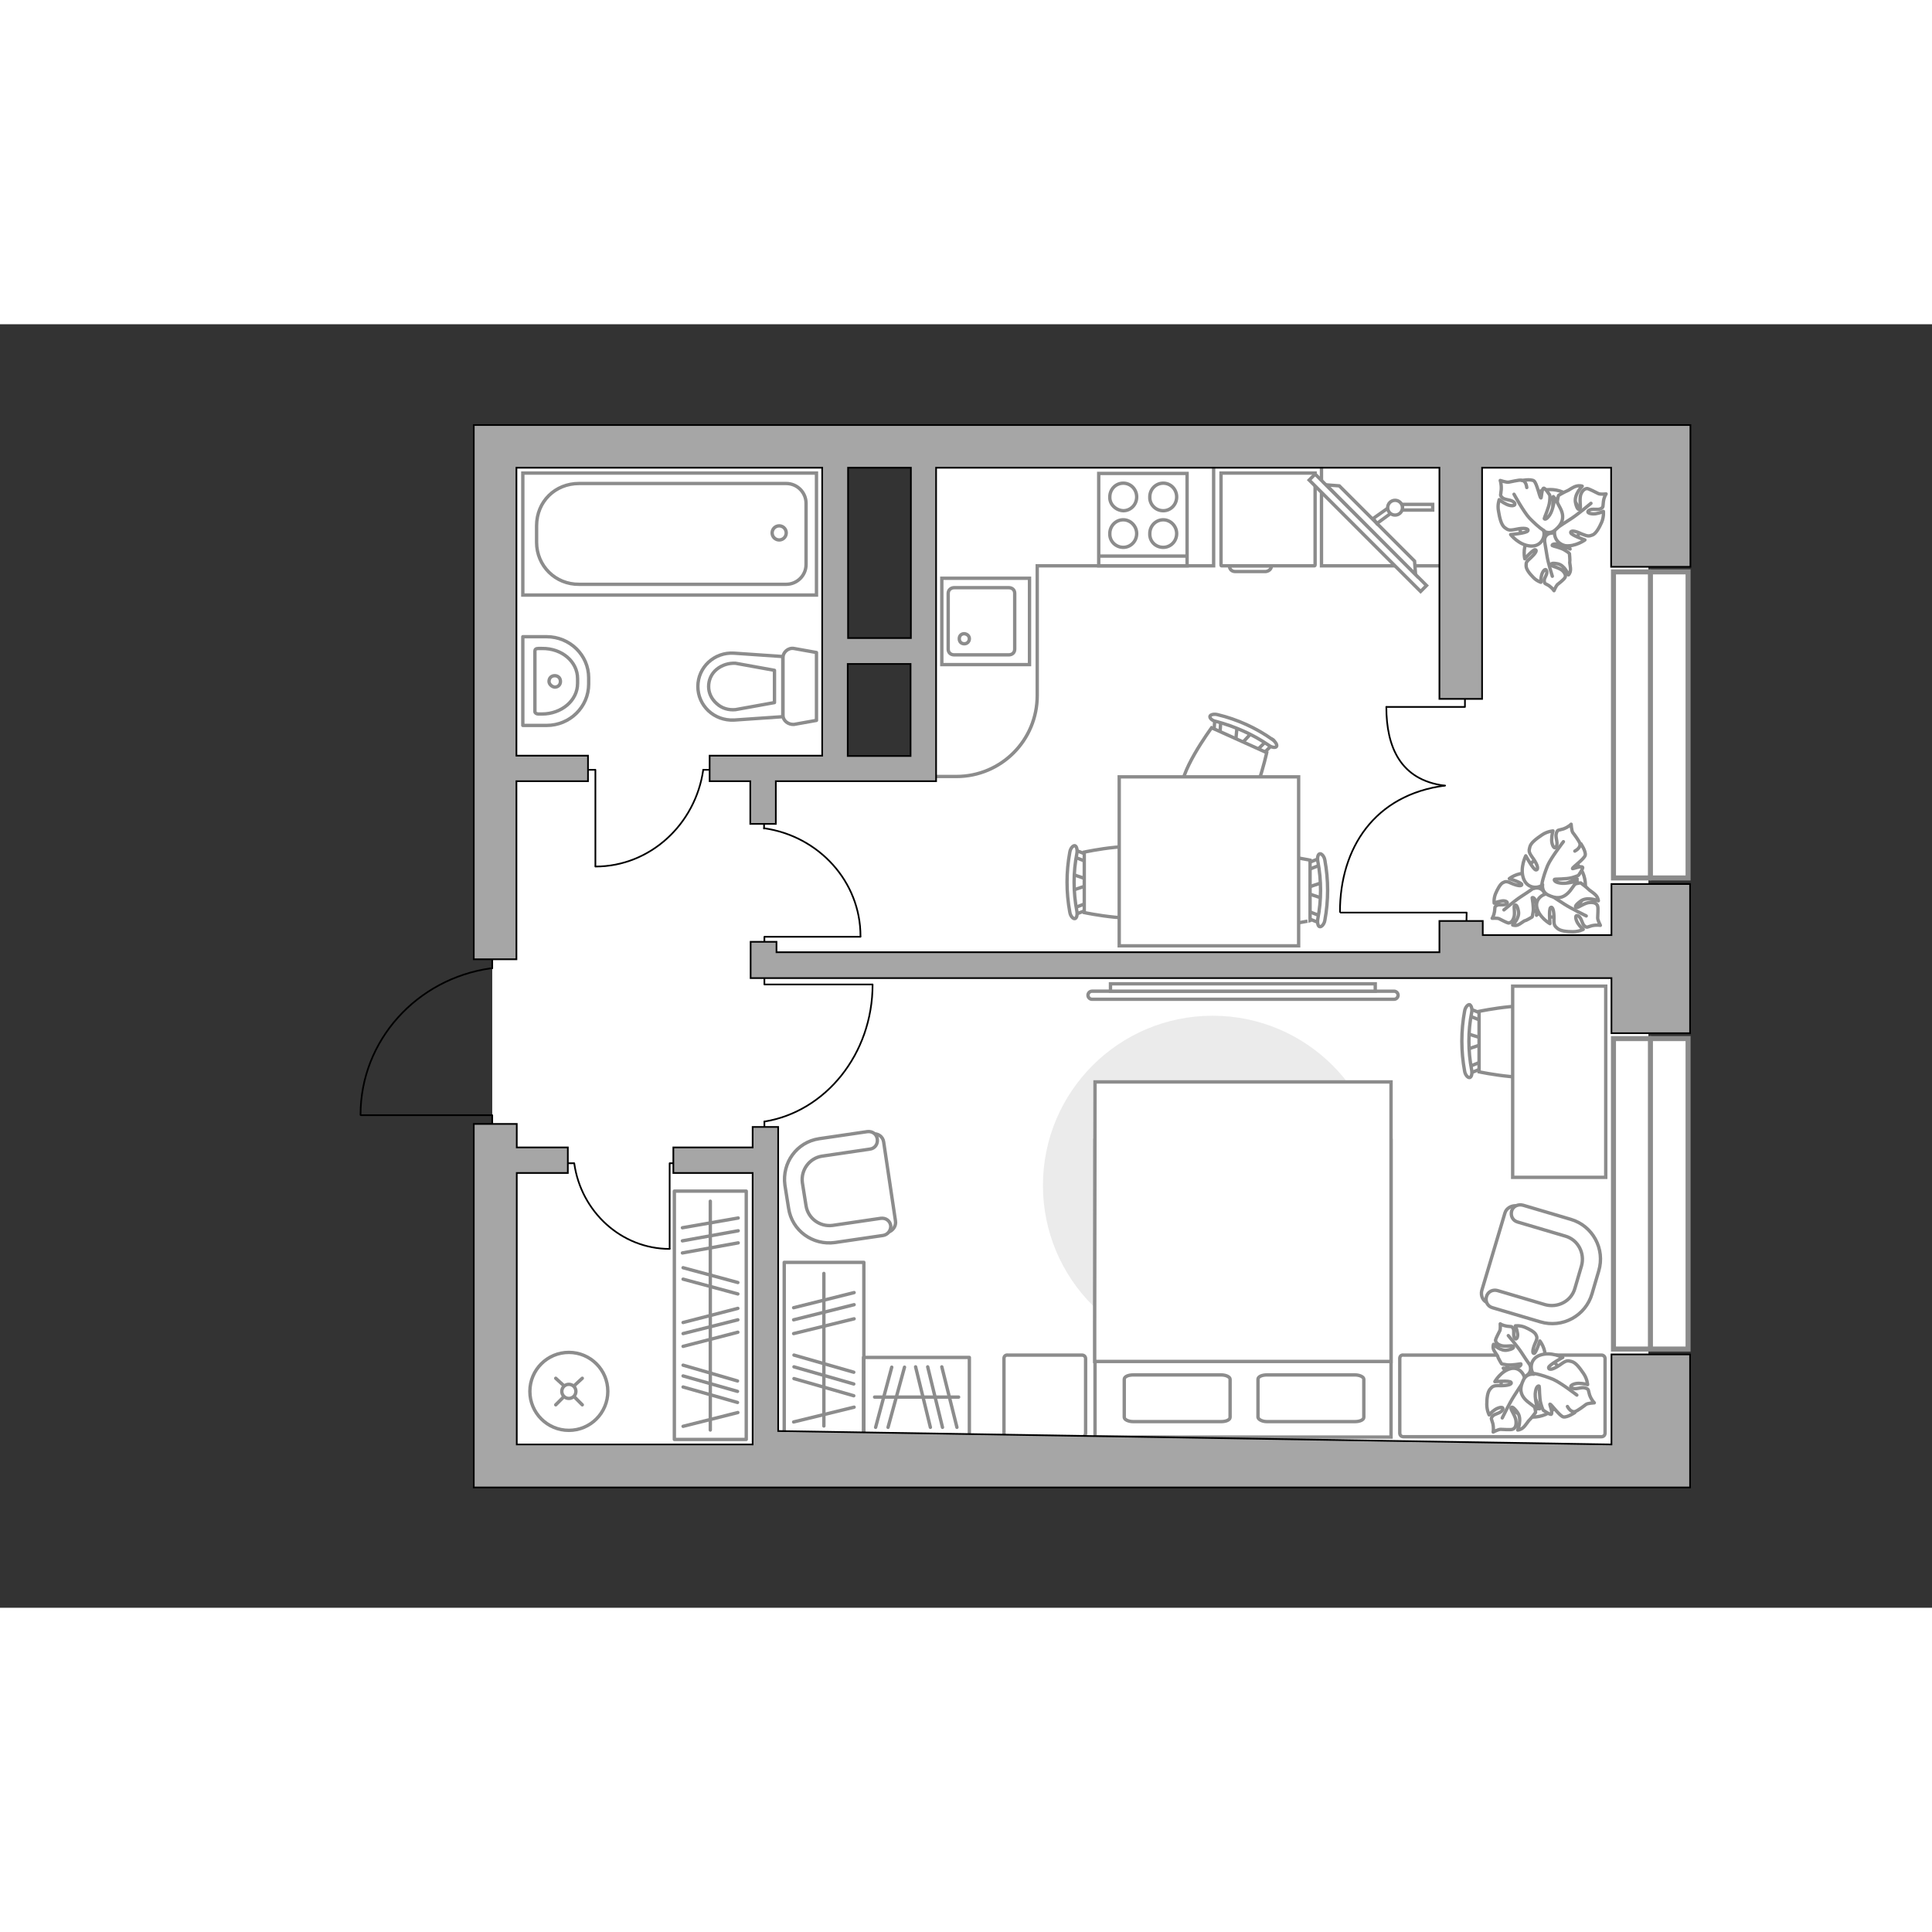 <?xml version="1.0" encoding="utf-8"?>
<!-- Generator: Adobe Illustrator 24.1.2, SVG Export Plug-In . SVG Version: 6.00 Build 0)  -->
<svg version="1.1" id="Слой_1" xmlns="http://www.w3.org/2000/svg" xmlns:xlink="http://www.w3.org/1999/xlink" x="0px" y="0px"
	 viewBox="0 0 575 382" style="enable-background:new 0 0 575 382;" xml:space="preserve" width="200" height="200">
<rect x="0" y="0" width="575" height="382" fill="#333333" stroke="none"/>
<style type="text/css">
	.st0{fill:#FFFFFF;}
	.st1{fill:#EBEBEB;}
	.st2{fill:none;stroke:#8C8C8C;stroke-miterlimit:10;}
	.st3{fill:#FFFFFF;stroke:#8C8C8C;stroke-miterlimit:10;}
	.st4{fill:none;stroke:#8C8C8C;stroke-linecap:round;stroke-linejoin:round;stroke-miterlimit:10;}
	.st5{fill:#FFFFFF;stroke:#8C8C8C;stroke-linecap:round;stroke-linejoin:round;stroke-miterlimit:10;}
	.st6{fill:none;stroke:#000000;stroke-width:0.5;stroke-linecap:round;stroke-linejoin:round;stroke-miterlimit:10;}
	.st7{fill:#FFFFFF;stroke:#8C8C8C;stroke-width:1;stroke-miterlimit:10;}
	.st8{fill:#FFFFFF;stroke:#8C8C8C;stroke-linecap:round;stroke-miterlimit:10;}
	.st9{fill:none;stroke:#8C8C8C;stroke-linecap:round;stroke-miterlimit:10;}
	.st10{fill:#FFFFFF;stroke:#8C8C8C;stroke-width:1.5;stroke-linecap:round;stroke-miterlimit:10;}
	.st11{fill:none;stroke:#8C8C8C;stroke-width:1.5;stroke-linecap:round;stroke-miterlimit:10;}
	.st12{fill:#A6A6A6;stroke:#000000;stroke-width:0.5;stroke-miterlimit:10;}
</style>
<polygon class="st0" points="308,340.1 308,340 490.6,340 490.6,40.4 271.4,40.4 271.4,129.3 244.9,129.3 244.9,39.8 146.5,39.8 
	146.5,129.3 146.5,153.5 146.5,340.1 "/>
<g id="furniture_1_">
	<path id="Vector_00000031906361013886704010000016145251234453915051_" class="st1" d="M360.9,306.8c27.9,0,50.5-22.6,50.5-50.5
		s-22.6-50.5-50.5-50.5c-27.9,0-50.5,22.6-50.5,50.5C310.4,284.2,333,306.8,360.9,306.8z"/>
	<g>
		<path id="Vector_8_00000150784649298549864270000000260978954587398818_" class="st2" d="M363.6,71.9h27.6c0.1,0,0.2-0.1,0.2-0.2
			V44.3h-28v27.4C363.4,71.8,363.4,71.9,363.6,71.9z"/>
		<path id="Vector_9_00000116940038431326033120000002555763584573037465_" class="st2" d="M378.4,71.9h-12.5c0,1,0.7,1.7,1.7,1.7
			h9.1C377.6,73.5,378.4,72.9,378.4,71.9z"/>
	</g>
	<g id="Group_10_00000124140000833333837990000002595950308635860105_">
		<g id="Group_11_00000093155382400628827810000011879090317185033866_">
			<path id="Vector_20_00000116210183472942126840000001369141474342041772_" class="st3" d="M436.6,211.1l5.1,1.6v1.4l-5.1,1.7
				V211.1z"/>
		</g>
		<g id="Group_12_00000013177111606383648410000001892368037427323057_">
			<path id="Vector_21_00000141416136934368831390000015208083168099216274_" class="st3" d="M441.5,220.5c0,0.4-0.2,0.8-0.5,1
				l-4,1.6c-0.4,0.1-0.7-0.1-0.8-0.7c-0.1-0.5,0.1-1.1,0.4-1.2l4-1.6c0.4-0.1,0.7,0.1,0.8,0.7C441.5,220.4,441.5,220.5,441.5,220.5z
				"/>
		</g>
		<g id="Group_13_00000119102559040452474510000018027614018661858445_">
			<path id="Vector_22_00000112616560236067041520000001051275910759215774_" class="st3" d="M441.5,206.3c0,0.1,0,0.1,0,0.2
				c-0.1,0.5-0.4,0.8-0.8,0.7l-4-1.6c-0.4-0.1-0.6-0.7-0.4-1.3c0.1-0.5,0.4-0.8,0.8-0.7l4,1.6C441.3,205.4,441.5,205.8,441.5,206.3z
				"/>
		</g>
		<path id="Vector_23_00000119076161282461075520000011489644151759540610_" class="st3" d="M461.3,204.5c3.2,3.2,3.2,14.9,0,18
			c-3.7,3.7-21.1,0-21.1,0v-18C440.2,204.5,457.6,200.8,461.3,204.5z"/>
		<path id="Vector_24_00000118388033368313083540000001088946687351782548_" class="st3" d="M438,204.8c-1.1,5.6-1.1,11.5,0,17.2
			c0.2,1.2-0.1,2.1-0.6,2.2c-0.5,0.1-1.3-0.7-1.5-1.9c-1.1-5.9-1.1-12,0-17.9c0.2-1.2,1-2,1.5-1.9
			C437.9,202.8,438.2,203.7,438,204.8z"/>
	</g>
	<path id="Vector_36_00000038409001258820705680000013642920014760749716_" class="st3" d="M450.2,253.8V197h27.7V243v10.9h-27.7
		V253.8z"/>
	<g>
		<path id="Vector_52_00000181770303406424086860000001580279250579895222_" class="st3" d="M447.9,264.5l-6.9,23.1
			c-0.4,1.6,0.4,3.3,2,3.7l16,4.8c5.8,1.7,12-1.6,13.8-7.4l2.3-7.7c1.7-5.8-1.6-12-7.4-13.8l-16-4.8
			C449.9,262.1,448.3,263.1,447.9,264.5z"/>
		<path id="Vector_53_00000004528494193663285240000017660811251235393458_" class="st3" d="M449.9,263.9c-0.4,1.4,0.3,2.9,1.8,3.3
			l14.2,4.2c3.8,1.1,5.8,5.1,4.8,8.8l-2,6.8c-1.1,3.8-5.1,5.8-8.8,4.8l-14.2-4.2c-1.4-0.4-2.9,0.3-3.3,1.8c-0.4,1.4,0.3,2.9,1.8,3.3
			l14.2,4.2c6.6,2,13.5-1.8,15.4-8.3l2-6.8c2-6.6-1.8-13.5-8.3-15.4l-14.2-4.2C451.8,261.8,450.3,262.5,449.9,263.9z"/>
	</g>
	<g>
		<path id="Vector_52_00000107552199524380226770000014313192853754755497_" class="st3" d="M266.5,266.8l-3.5-23.4
			c-0.2-1.6-1.7-2.7-3.3-2.4l-16.1,2.4c-5.9,0.8-10,6.4-9.1,12.3l1.2,7.9c0.8,5.9,6.4,10,12.3,9.1l16.1-2.4
			C265.7,269.9,266.8,268.4,266.5,266.8z"/>
		<path id="Vector_53_00000070818924562799433450000012233251123808171137_" class="st3" d="M265.1,268.3c-0.2-1.5-1.5-2.4-3-2.2
			l-14.3,2.1c-3.8,0.5-7.3-2.1-7.9-5.8l-1.1-6.9c-0.5-3.8,2.1-7.3,5.8-7.9l14.3-2.1c1.5-0.2,2.4-1.5,2.2-3s-1.5-2.4-3-2.2l-14.3,2.1
			c-6.7,1-11.1,7.2-10.2,13.8l1.1,6.9c1,6.7,7.2,11.1,13.8,10.2l14.3-2.1C264.2,271,265.2,269.7,265.1,268.3z"/>
	</g>
	<g>
		<rect x="200.7" y="258" class="st4" width="21.4" height="73.9"/>
		<line class="st4" x1="219.7" y1="266" x2="203.1" y2="268.9"/>
		<line class="st4" x1="219.7" y1="269.8" x2="203.1" y2="272.8"/>
		<line class="st4" x1="219.5" y1="314.5" x2="203.3" y2="309.8"/>
		<line class="st4" x1="219.5" y1="317.6" x2="203.3" y2="313"/>
		<line class="st4" x1="219.5" y1="320.9" x2="203.3" y2="316.3"/>
		<line class="st4" x1="219.7" y1="273.4" x2="203.1" y2="276.4"/>
		<line class="st4" x1="219.6" y1="285.2" x2="203.3" y2="280.8"/>
		<line class="st4" x1="219.6" y1="288.6" x2="203.3" y2="284.2"/>
		<line class="st4" x1="219.6" y1="292.9" x2="203.3" y2="297.1"/>
		<line class="st4" x1="219.6" y1="300" x2="203.3" y2="304.2"/>
		<line class="st4" x1="219.6" y1="323.9" x2="203.3" y2="328"/>
		<line class="st4" x1="219.6" y1="296.3" x2="203.3" y2="300.4"/>
		<line class="st4" x1="211.4" y1="261" x2="211.4" y2="329.1"/>
	</g>
	<g>
		<rect x="233.4" y="279.2" class="st4" width="23.7" height="51.9"/>
		<line class="st4" x1="254.1" y1="311.9" x2="236.3" y2="306.8"/>
		<line class="st4" x1="254.1" y1="315.4" x2="236.3" y2="310.3"/>
		<line class="st4" x1="254.1" y1="318.9" x2="236.3" y2="313.8"/>
		<line class="st4" x1="254.2" y1="288.2" x2="236.2" y2="292.7"/>
		<line class="st4" x1="254.2" y1="296" x2="236.2" y2="300.4"/>
		<line class="st4" x1="254.2" y1="322.3" x2="236.2" y2="326.7"/>
		<line class="st4" x1="254.2" y1="291.8" x2="236.2" y2="296.3"/>
		<line class="st4" x1="245.2" y1="282.5" x2="245.2" y2="327.9"/>
	</g>
	<g>
		<rect x="257" y="307.5" class="st4" width="31.5" height="23.7"/>
		<line class="st4" x1="265.4" y1="310.4" x2="260.6" y2="328.3"/>
		<line class="st4" x1="269.2" y1="310.4" x2="264.3" y2="328.3"/>
		<line class="st4" x1="272.5" y1="310.3" x2="276.9" y2="328.3"/>
		<line class="st4" x1="280.3" y1="310.3" x2="284.8" y2="328.3"/>
		<line class="st4" x1="276.1" y1="310.3" x2="280.5" y2="328.3"/>
		<line class="st4" x1="260.3" y1="319.3" x2="285.3" y2="319.3"/>
	</g>
	<g>
		<path id="Vector_60_00000160881314827657152330000002466791730811449994_" class="st3" d="M461.3,67.9c5.2,0,9.4-4.1,9.4-9.3
			s-4.1-9.4-9.3-9.4c-5.2,0-9.4,4.1-9.4,9.3C451.9,63.6,456.1,67.8,461.3,67.9z"/>
		<path class="st5" d="M459.7,64.2c0,0,0-1.7,1.8-2c1.8-0.3,3.6-0.2,4.7,2.2c1.1,2.4,1.1,2.5,1.1,2.5s-2.4-1.4-3.9-1.5
			c-1.5-0.1-1.5,0.4-1.4,0.5s2.7,0.6,3.8,1.4c1.2,0.7,1.3,1,1.3,1s0.2,2.1,0.1,2.4c-0.1,0.3,0.3,1.7,0.2,2.5c-0.1,1-0.6,1.4-0.6,1.4
			s-1.1-2.9-3.2-3.3c-2.1-0.4-2.1,0.1-1.8,0.5c0.3,0.3,2.4,0.7,3.3,1.6c0.8,0.8,1,1.6,0.6,2.1c-0.3,0.5-1.8,1.7-2.2,2
			c-0.4,0.4-1,1.8-1,1.8s-0.4-0.7-1.5-1.5c-1.1-0.7-1.3-0.4-1.4-1.4c-0.1-1,1.1-2,0.7-3c-0.3-1-1.2,0.1-1.5,1.3
			c-0.3,1.1-0.2,2.1-0.2,2.1s-1.3-0.4-2.3-1.5c-1.1-1.1-2.1-2.4-2.1-3.4s0-1.2,1.4-2.4c1.4-1.3,2-2.3,1.3-2.4
			c-0.6-0.1-3.1,2.7-3.1,2.7s-0.7-3,0.7-5.3C456.4,62.3,459,63.1,459.7,64.2z"/>
		<path class="st4" d="M462,75c0,0-1.3-4.1-1.6-6.2c-0.2-1.3-0.6-3.7-0.8-4.8c-0.2-1.5,0-3,0.5-4.3"/>
		<path class="st5" d="M463,60.7c0,0-1.8,0.7-3.1-1.1c-1.3-1.8-1.9-3.8,0.2-6c2-2.2,2.2-2.3,2.2-2.3s-0.4,3.2,0.2,4.9
			c0.5,1.6,1.2,1.4,1.3,1.3c0-0.1-0.5-3.2-0.3-4.8c0.2-1.6,0.4-1.8,0.4-1.8s2.1-1.2,2.5-1.3c0.4-0.1,1.6-1.1,2.7-1.4s1.8,0,1.8,0
			s-2.5,2.4-2,4.9c0.5,2.4,1.2,2.2,1.4,1.7c0.2-0.4-0.3-2.9,0.2-4.2c0.5-1.3,1.3-1.7,1.9-1.7c0.6,0.1,2.7,1.2,3.3,1.5
			c0.6,0.3,2.3,0.1,2.3,0.1s-0.6,0.8-0.8,2.3c-0.2,1.5,0.1,1.6-0.8,2.1c-1,0.5-2.5-0.2-3.5,0.5c-1,0.7,0.6,1.2,2,1
			c1.3-0.2,2.3-0.7,2.3-0.7s0.2,1.5-0.5,3.2c-0.7,1.6-1.7,3.4-2.7,3.8c-1.1,0.4-1.3,0.5-3.3-0.3c-2-1-3.4-1.1-3.2-0.3
			c0.2,0.7,4.2,2.1,4.2,2.1s-2.9,2.1-5.9,1.7C462.6,65.1,462.2,61.9,463,60.7z"/>
		<path class="st4" d="M473.5,53.3c0,0-3.8,3.2-5.8,4.5c-1.3,0.8-3.7,2.4-4.7,3.1c-1.5,1-3.2,1.4-4.9,1.5"/>
		<g>
			<path class="st5" d="M454.4,48.6c-0.2-1.5-0.8-2.1-1.6-2.2s-3.1,0.5-3.8,0.6s-2.5-0.5-2.5-0.5s0.4,1.1,0.3,2.7
				c-0.1,1.7-0.5,1.6,0.3,2.4s2.8,0.5,3.6,1.5c0.7,1.1-1.1,1.1-2.3,0.5c-1.3-0.6-2.2-1.4-2.2-1.4s-0.6,1.6-0.2,3.5
				c0.3,1.9,0.8,4,1.8,4.8c1,0.7,1.2,1,3.5,0.5s3.8-0.2,3.4,0.5c-0.4,0.7-5.1,1.1-5.1,1.1s2.4,3.1,5.8,3.4c3.4,0.3,4.6-2.9,4-4.5
				c0,0,1.7,1.3,3.5-0.3c1.8-1.5,3-3.5,1.5-6.4c-1.5-2.9-1.7-3.1-1.7-3.1s-0.4,3.5-1.5,5.1c-1.1,1.6-1.6,1.2-1.6,1
				c0-0.2,1.4-3.2,1.6-5c0.2-1.7,0-2,0-2s-1.4-2.2-1.8-2c-0.6,0.3-0.6,3-0.8,2.9c-0.4-0.2-1.2-4.5-2.1-5.1c-1-0.6-3.6-0.1-3.6-0.1"
				/>
			<path class="st4" d="M450.6,50.6c0,0,2.9,5.3,4.6,7.1c1.2,1.2,2.9,2.9,4.3,3.7"/>
		</g>
	</g>
	<g>
		<path id="Vector_60_00000171687831103288129810000003647580691289098890_" class="st3" d="M453.8,170.8c2.1,4.8,7.6,6.9,12.4,4.9
			c4.8-2.1,6.9-7.6,4.9-12.4c-2.1-4.8-7.6-6.9-12.4-4.9C453.9,160.4,451.7,166.1,453.8,170.8z"/>
		<path class="st5" d="M456.6,167.9c0,0,1.6-0.6,2.7,0.8s1.7,3.2-0.1,5.2c-1.7,1.9-1.9,2-1.9,2s0.3-2.8-0.2-4.1
			c-0.5-1.4-1.1-1.2-1.1-1.1c0,0.1,0.5,2.8,0.3,4.1c-0.2,1.4-0.3,1.6-0.3,1.6s-1.8,1.1-2.1,1.1s-1.4,1-2.2,1.3c-0.8,0.3-1.5,0-1.5,0
			s2.2-2.1,1.7-4.2c-0.4-2.1-1-1.9-1.2-1.5c-0.2,0.4,0.3,2.5-0.2,3.6c-0.4,1.2-1.1,1.5-1.6,1.5c-0.5-0.1-2.2-1-2.8-1.3
			c-0.5-0.2-2-0.1-2-0.1s0.5-0.7,0.7-2c0.2-1.3-0.1-1.3,0.6-1.8c0.8-0.5,2.2,0.1,3-0.5c0.7-0.6-0.6-1.1-1.7-0.8
			c-1.2,0.2-2,0.6-2,0.6s-0.2-1.3,0.4-2.8c0.6-1.4,1.4-2.9,2.2-3.3c0.8-0.4,1.1-0.5,2.8,0.3c1.7,0.7,2.9,0.8,2.8,0.2
			c-0.2-0.6-3.7-1.7-3.7-1.7s2.4-1.9,5.1-1.5C456.9,164.1,457.2,166.7,456.6,167.9z"/>
		<path class="st4" d="M447.6,174.3c0,0,3.3-2.8,5-3.9c1.1-0.7,3.2-2.1,4-2.7c1.3-0.8,2.7-1.3,4.1-1.3"/>
		<path class="st5" d="M461,169.5c0,0-1.4-1.4-0.3-3.2c1.2-1.8,2.7-3.3,5.6-2.3c2.9,1,3.1,1.1,3.1,1.1s-3.1,1-4.3,2.1
			c-1.3,1.2-0.7,1.6-0.6,1.6s2.8-1.8,4.2-2.2c1.5-0.4,1.8-0.3,1.8-0.3s2,1.5,2.2,1.8c0.2,0.3,1.6,1.1,2.3,1.9
			c0.7,0.8,0.7,1.6,0.7,1.6s-3.3-1.4-5.3,0.1c-2,1.5-1.6,1.9-1.1,1.9c0.5,0,2.5-1.5,3.9-1.5c1.4-0.1,2.1,0.4,2.3,1.1
			c0.2,0.6,0,2.9,0,3.5c0,0.7,0.8,2.2,0.8,2.2s-1.1-0.2-2.5,0.1c-1.5,0.4-1.4,0.7-2.2,0.1s-0.8-2.4-1.9-3c-1.1-0.5-0.8,1.1-0.1,2.2
			c0.7,1.1,1.6,1.8,1.6,1.8s-1.3,0.7-3.1,0.7c-1.8,0-3.7-0.2-4.6-1c-0.8-0.7-1.1-1-1-3.1c0-2.2-0.4-3.5-1-3.1
			c-0.6,0.4-0.2,4.8-0.2,4.8s-3.2-1.8-3.9-4.8C456.8,170.9,459.5,169.3,461,169.5z"/>
		<path class="st4" d="M472.1,176.1c0,0-4.5-2.2-6.5-3.5c-1.3-0.8-3.7-2.4-4.7-3.1c-1.4-1-2.5-2.3-3.3-3.8"/>
		<g>
			<path class="st5" d="M468.7,156.8c1.3-0.7,1.7-1.6,1.5-2.3c-0.2-0.7-1.7-2.7-2.1-3.2c-0.4-0.6-0.5-2.5-0.5-2.5s-0.7,0.8-2.3,1.4
				c-1.6,0.5-1.7,0.1-2.1,1.3c-0.4,1.2,0.6,2.8,0,3.9c-0.6,1.2-1.4-0.5-1.4-1.9c0-1.5,0.4-2.7,0.4-2.7s-1.7,0.1-3.3,1.2
				c-1.6,1.1-3.3,2.3-3.6,3.6c-0.3,1.2-0.4,1.5,1,3.4c1.4,2,1.7,3.4,0.8,3.4c-0.8-0.1-3-4.2-3-4.2s-1.8,3.5-0.7,6.7
				c1.1,3.2,4.5,3.1,5.7,1.9c0,0-0.4,2.1,1.7,3.1c2.1,1,4.3,1.4,6.5-1.3c2-2.7,2.1-2.9,2.1-2.9s-3.4,1-5.2,0.6
				c-1.8-0.3-1.7-1.1-1.5-1.1c0.1-0.1,3.5,0,5.2-0.5c1.7-0.5,1.9-0.7,1.9-0.7s1.5-2.1,1.2-2.4c-0.5-0.5-3,0.6-3,0.4
				c0-0.4,3.6-2.9,3.8-4c0.2-1.2-1.3-3.4-1.3-3.4"/>
			<path class="st4" d="M465.3,154c0,0-3.7,4.8-4.7,7.1c-0.6,1.5-1.4,3.7-1.7,5.5"/>
		</g>
	</g>
	<g id="Group_31_00000039824543948144335380000007337389431962936454_">
		<path id="Vector_149_00000072263598746291780290000009744784494275709076_" class="st6" d="M201.8,249.7h-2.5v25.4"/>
		<path id="Vector_150_00000023271145547625385410000006112220030030206375_" class="st6" d="M170.7,249.7h-2.7"/>
		<path id="Vector_151_00000167383720184492705150000012808589311557166220_" class="st6" d="M199.3,275.2
			c-14.4,0-26.4-11.1-28.4-25.5"/>
	</g>
	<g id="Group_31_00000134932257721203625520000015947189979787962806_">
		<path id="Vector_149_00000172435699138983169080000018221512766910980755_" class="st6" d="M177.2,161.2v-28.6h-3"/>
		<path id="Vector_150_00000000184499698793558920000006123519847508704649_" class="st6" d="M212.4,132.6h-3.1"/>
		<path id="Vector_151_00000065056277776985815520000017688607499188531851_" class="st6" d="M209.3,132.6
			c-2.3,16.2-15.8,28.8-32.1,28.8"/>
	</g>
	<g id="Group_31_00000029743443756075353390000009461637982584996793_">
		<path id="Vector_149_00000150794808481464139750000002433421268075928203_" class="st6" d="M256.1,182.3h-28.6v3"/>
		<path id="Vector_150_00000027592154872029033980000009284498218062688156_" class="st6" d="M227.4,147v3.1"/>
		<path id="Vector_151_00000169534408413823227960000008258004446003863680_" class="st6" d="M227.4,150
			c16.2,2.3,28.7,15.8,28.7,32.1"/>
	</g>
	<g id="Group_31_00000173162824790168281610000003597579172168959873_">
		<path id="Vector_149_00000158713785643899930730000011241015373028511928_" class="st6" d="M259.6,196.5h-32.1v-3.7"/>
		<path id="Vector_150_00000075130569683064019400000015561644046684499119_" class="st6" d="M227.5,241.1v-3.8"/>
		<path id="Vector_151_00000084495525814473889840000012503901972648461735_" class="st6" d="M227.5,237.3
			c18.1-2.9,32.2-20,32.2-40.8"/>
	</g>
	<polyline class="st2" points="429.9,71.9 393.3,71.9 393.3,41.6 	"/>
	<path class="st2" d="M276.9,134.6h7.7c13.4,0,24.1-10.8,24.1-24.1V71.9h52.5v-30"/>
	<g>
		
			<rect x="405.9" y="38.6" transform="matrix(0.707 -0.707 0.707 0.707 75.381 306.053)" class="st7" width="2.5" height="46.9"/>
		<polygon class="st3" points="398.6,48.1 421,70.5 421.3,74.5 394.7,47.8 		"/>
		<g>
			<path class="st3" d="M417.4,54.6c0-0.3-0.1-0.6-0.2-1h9.2v1.7h-9.1C417.3,55.1,417.4,54.8,417.4,54.6z"/>
			<path class="st3" d="M413.1,54.7c0.1,0.6,0.4,1.2,0.8,1.6l-4.1,3l-1.1-1.5L413.1,54.7z"/>
		</g>
		<circle class="st3" cx="415.2" cy="54.6" r="2.2"/>
	</g>
	<g id="Group_2_1_">
		<g id="Group_3_1_">
			<path id="Vector_10_1_" class="st3" d="M393.7,170.9l-5.1-1.7v-1.4l5.1-1.7V170.9z"/>
		</g>
		<g id="Group_4_1_">
			<path id="Vector_11_1_" class="st3" d="M388.8,161.3c0-0.4,0.2-0.8,0.5-1l4.1-1.6c0.4-0.1,0.7,0.1,0.8,0.7
				c0.1,0.5-0.1,1.1-0.4,1.2l-4.1,1.6c-0.4,0.1-0.7-0.1-0.8-0.7C388.8,161.4,388.8,161.4,388.8,161.3z"/>
		</g>
		<g id="Group_5_1_">
			<path id="Vector_12_1_" class="st3" d="M388.8,175.7c0-0.1,0-0.1,0-0.2c0.1-0.5,0.4-0.8,0.8-0.7l4.1,1.6c0.4,0.1,0.6,0.7,0.4,1.3
				c-0.1,0.5-0.4,0.8-0.8,0.7l-4.1-1.6C389,176.5,388.8,176.1,388.8,175.7z"/>
		</g>
		<path id="Vector_13_1_" class="st3" d="M368.8,177.5c-3.2-3.2-3.2-14.9,0-18c3.7-3.7,21.1,0,21.1,0v18
			C390,177.5,372.6,181.2,368.8,177.5z"/>
		<path id="Vector_14_1_" class="st3" d="M392.2,177c1.1-5.6,1.1-11.5,0-17.2c-0.2-1.2,0.1-2.1,0.6-2.2c0.5-0.1,1.3,0.7,1.5,1.9
			c1.1,5.9,1.1,12,0,17.9c-0.2,1.2-1,2-1.5,1.9C392.3,179.3,392,178.2,392.2,177z"/>
	</g>
	<g id="Group_2_5_">
		<g id="Group_3_5_">
			<path id="Vector_10_5_" class="st3" d="M372.6,121.5l-3.6,3.9l-1.3-0.6l0.5-5.3L372.6,121.5z"/>
		</g>
		<g id="Group_4_5_">
			<path id="Vector_11_5_" class="st3" d="M361.9,122c-0.4-0.2-0.6-0.6-0.6-0.8l0.3-4.3c0-0.4,0.4-0.6,1-0.5c0.5,0.1,1,0.6,0.8,0.8
				l-0.3,4.3c0,0.4-0.4,0.6-1,0.5C362,122,362,122,361.9,122z"/>
		</g>
		<g id="Group_5_5_">
			<path id="Vector_12_5_" class="st3" d="M374.8,127.8c-0.1,0-0.1-0.1-0.2-0.1c-0.4-0.3-0.6-0.7-0.3-1.1l3.1-3.1
				c0.3-0.3,0.8-0.2,1.4,0.1c0.4,0.3,0.6,0.7,0.3,1.1l-3.1,3.1C375.8,128.1,375.2,128.1,374.8,127.8z"/>
		</g>
		<path id="Vector_13_5_" class="st3" d="M368.3,146.7c-4.2,1.6-14.9-3.3-16.4-7.4c-1.8-5,8.7-19.2,8.7-19.2l16.4,7.4
			C377,127.5,373.2,144.9,368.3,146.7z"/>
		<path id="Vector_14_5_" class="st3" d="M377.6,125.3c-4.8-3.3-10.1-5.6-15.7-7.1c-1.2-0.2-1.9-1-1.8-1.5c0.1-0.5,1.2-0.8,2.3-0.5
			c5.8,1.4,11.4,3.9,16.3,7.4c1,0.7,1.5,1.7,1.2,2.1C379.6,126.1,378.5,126,377.6,125.3z"/>
	</g>
	<g id="Group_2_4_">
		<g id="Group_3_4_">
			<path id="Vector_10_4_" class="st3" d="M319.1,163.7l5.1,1.7v1.4l-5.1,1.7V163.7z"/>
		</g>
		<g id="Group_4_4_">
			<path id="Vector_11_4_" class="st3" d="M324,173.3c0,0.4-0.2,0.8-0.5,1l-4.1,1.6c-0.4,0.1-0.7-0.1-0.8-0.7
				c-0.1-0.5,0.1-1.1,0.4-1.2l4.1-1.6c0.4-0.1,0.7,0.1,0.8,0.7C324,173.1,324,173.2,324,173.3z"/>
		</g>
		<g id="Group_5_4_">
			<path id="Vector_12_4_" class="st3" d="M324,159c0,0.1,0,0.1,0,0.2c-0.1,0.5-0.4,0.8-0.8,0.7l-4.1-1.6c-0.4-0.1-0.6-0.7-0.4-1.3
				c0.1-0.5,0.4-0.8,0.8-0.7l4.1,1.6C323.7,158.1,324,158.5,324,159z"/>
		</g>
		<path id="Vector_13_4_" class="st3" d="M343.8,157.1c3.2,3.2,3.2,14.9,0,18c-3.7,3.7-21.1,0-21.1,0v-18
			C322.7,157.1,340.1,153.3,343.8,157.1z"/>
		<path id="Vector_14_4_" class="st3" d="M320.5,157.5c-1.1,5.6-1.1,11.5,0,17.2c0.2,1.2-0.1,2.1-0.6,2.2c-0.5,0.1-1.3-0.7-1.5-1.9
			c-1.1-5.9-1.1-12,0-17.9c0.2-1.2,1-2,1.5-1.9C320.4,155.3,320.7,156.4,320.5,157.5z"/>
	</g>
	<path id="Vector_35_3_" class="st3" d="M386.5,134.8V185h-53.4v-40.6v-9.7H386.5z"/>
	<g>
		<g>
			<polyline class="st6" points="412.6,113.9 436,113.9 436,109.5 			"/>
			<path class="st6" d="M429.8,137.3c-13-1.7-17.2-11.5-17.2-23.4"/>
		</g>
		<g>
			<polyline class="st6" points="399,175.1 436.5,175.1 436.4,180.4 			"/>
			<path class="st6" d="M430.1,137.3c-21,2.7-31.3,18.6-31.3,37.6"/>
		</g>
	</g>
	<g>
		<circle class="st8" cx="169.3" cy="317.6" r="11.6"/>
		<line class="st9" x1="173.3" y1="313.7" x2="170.9" y2="315.9"/>
		<circle class="st8" cx="169.3" cy="317.6" r="2.1"/>
		<line class="st9" x1="167.8" y1="319.2" x2="165.4" y2="321.6"/>
		<line class="st9" x1="173.3" y1="321.6" x2="170.9" y2="319.2"/>
		<line class="st9" x1="167.8" y1="315.9" x2="165.4" y2="313.7"/>
	</g>
	<g>
		<path id="Vector_98_4_" class="st3" d="M414,242.9h-88.1v88.3H414V242.9z"/>
		<path id="Vector_99_4_" class="st3" d="M325.9,225.5H414v83.2h-77.7h-10.5v-11.3L325.9,225.5L325.9,225.5z"/>
		<path id="Vector_100_4_" class="st4" d="M377.1,326.6h26.1c1.5,0,2.7-0.5,2.7-1.3V314c0-0.7-1.2-1.3-2.7-1.3h-26.1
			c-1.5,0-2.7,0.5-2.7,1.3v11.3C374.5,326,375.7,326.6,377.1,326.6z"/>
		<path id="Vector_101_4_" class="st4" d="M337.3,326.6h26.1c1.5,0,2.7-0.5,2.7-1.3V314c0-0.7-1.2-1.3-2.7-1.3h-26.1
			c-1.5,0-2.7,0.5-2.7,1.3v11.3C334.6,326,335.8,326.6,337.3,326.6z"/>
	</g>
	<path id="Vector_5_3_" class="st5" d="M298.8,307.8V330c0,0.7,0.5,1.1,1.1,1.1H322c0.7,0,1.1-0.5,1.1-1.1v-22.1
		c0-0.7-0.5-1.1-1.1-1.1h-22C299.3,306.7,298.8,307.1,298.8,307.8z"/>
	<path id="Vector_5_4_" class="st5" d="M416.6,307.8V330c0,0.7,0.5,1.1,1.1,1.1h58.9c0.7,0,1.1-0.5,1.1-1.1v-22.1
		c0-0.7-0.5-1.1-1.1-1.1h-58.9C417.1,306.7,416.6,307.1,416.6,307.8z"/>
	<g>
		<path id="Vector_60_00000169522446160063193320000006027347987338374304_" class="st3" d="M452.4,307.2c-4.8,2.1-6.9,7.6-4.9,12.4
			c2.1,4.8,7.6,6.9,12.4,4.9c4.8-2.1,6.9-7.6,4.9-12.4C462.7,307.3,457.2,305.1,452.4,307.2z"/>
		<path class="st5" d="M455.4,310c0,0,0.6,1.6-0.8,2.7s-3.2,1.7-5.2-0.1c-1.9-1.7-2-1.9-2-1.9s2.8,0.3,4.1-0.2
			c1.4-0.5,1.2-1.1,1.1-1.1c-0.1,0-2.8,0.5-4.1,0.3c-1.4-0.2-1.6-0.3-1.6-0.3s-1.1-1.8-1.1-2.1s-1-1.4-1.3-2.2c-0.3-0.8,0-1.5,0-1.5
			s2.1,2.2,4.2,1.7c2.1-0.4,1.9-1,1.5-1.2c-0.4-0.2-2.5,0.3-3.6-0.2c-1.2-0.4-1.5-1.1-1.5-1.6c0.1-0.5,1-2.2,1.3-2.8
			c0.2-0.5,0.1-2,0.1-2s0.7,0.5,2,0.7c1.3,0.2,1.3-0.1,1.8,0.6c0.5,0.8-0.1,2.2,0.5,3c0.6,0.7,1.1-0.6,0.8-1.7c-0.2-1.2-0.6-2-0.6-2
			s1.3-0.2,2.8,0.4c1.4,0.6,2.9,1.4,3.3,2.2c0.4,0.8,0.5,1.1-0.3,2.8c-0.7,1.7-0.8,2.9-0.2,2.8c0.6-0.2,1.7-3.7,1.7-3.7
			s1.9,2.4,1.5,5.1C459.2,310.3,456.4,310.6,455.4,310z"/>
		<path class="st4" d="M448.9,301c0,0,2.8,3.3,3.9,5c0.7,1.1,2.1,3.2,2.7,4c0.8,1.3,1.3,2.7,1.3,4.1"/>
		<path class="st5" d="M453.8,314.4c0,0,1.4-1.4,3.2-0.3c1.8,1.2,3.3,2.7,2.3,5.6c-1,2.9-1.1,3.1-1.1,3.1s-1-3.1-2.1-4.3
			c-1.2-1.3-1.6-0.7-1.6-0.6c0,0.1,1.8,2.8,2.2,4.2c0.4,1.5,0.3,1.8,0.3,1.8s-1.5,2-1.8,2.2c-0.3,0.2-1.1,1.6-1.9,2.3
			c-0.8,0.7-1.6,0.7-1.6,0.7s1.4-3.3-0.1-5.3c-1.5-2-1.9-1.6-1.9-1.1c0,0.5,1.5,2.5,1.5,3.9c0.1,1.4-0.4,2.1-1.1,2.3
			c-0.6,0.2-2.9,0-3.5,0c-0.7,0-2.2,0.8-2.2,0.8s0.2-1.1-0.1-2.5c-0.4-1.5-0.7-1.4-0.1-2.2s2.4-0.8,3-1.9c0.5-1.1-1.1-0.8-2.2-0.1
			c-1.1,0.7-1.8,1.6-1.8,1.6s-0.7-1.3-0.7-3.1c0-1.8,0.2-3.7,1-4.6c0.7-0.8,1-1.1,3.1-1c2.2,0,3.5-0.4,3.1-1
			c-0.4-0.6-4.8-0.2-4.8-0.2s1.8-3.2,4.8-3.9C452.4,310.2,454,313,453.8,314.4z"/>
		<path class="st4" d="M447.1,325.5c0,0,2.2-4.5,3.5-6.5c0.8-1.3,2.4-3.7,3.1-4.7c1-1.4,2.3-2.5,3.8-3.3"/>
		<g>
			<path class="st5" d="M466.5,322.1c0.7,1.3,1.6,1.7,2.3,1.5s2.7-1.7,3.2-2.1c0.5-0.4,2.5-0.5,2.5-0.5s-0.8-0.7-1.4-2.3
				c-0.5-1.6-0.1-1.7-1.3-2.1c-1.2-0.4-2.8,0.6-3.9,0c-1.2-0.6,0.5-1.4,1.9-1.4c1.5,0,2.7,0.4,2.7,0.4s-0.1-1.7-1.2-3.3
				c-1.1-1.6-2.3-3.3-3.6-3.6c-1.2-0.3-1.5-0.4-3.4,1c-2,1.4-3.4,1.7-3.4,0.8c0.1-0.8,4.2-3,4.2-3s-3.5-1.8-6.7-0.7
				c-3.2,1.1-3.1,4.5-1.9,5.7c0,0-2.1-0.4-3.1,1.7c-1,2.1-1.4,4.3,1.3,6.5c2.7,2.1,2.9,2.1,2.9,2.1s-1-3.4-0.6-5.2
				c0.3-1.8,1.1-1.7,1.1-1.5c0.1,0.1,0,3.5,0.5,5.2c0.5,1.7,0.7,1.9,0.7,1.9s2.1,1.5,2.4,1.2c0.5-0.5-0.6-3-0.4-3
				c0.4,0,2.9,3.6,4,3.8c1.2,0.2,3.4-1.3,3.4-1.3"/>
			<path class="st4" d="M469.3,318.7c0,0-4.8-3.7-7.1-4.7c-1.5-0.6-3.7-1.4-5.5-1.7"/>
		</g>
	</g>
	<g>
		<path class="st3" d="M414.9,198.5c0.6,0,1.2,0.5,1.2,1.2c0,0.6-0.5,1.2-1.2,1.2H325c-0.6,0-1.2-0.5-1.2-1.2c0-0.6,0.5-1.2,1.2-1.2
			H414.9z"/>
		<rect x="330.5" y="196.3" class="st3" width="78.8" height="2.2"/>
	</g>
</g>
<g id="windows_1_">
	<g>
		<rect x="480.2" y="212.6" class="st10" width="22.2" height="92.4"/>
		<line class="st11" x1="491.2" y1="212.6" x2="491.2" y2="304.9"/>
	</g>
	<g>
		<rect x="480.2" y="73.7" class="st10" width="22.2" height="91.1"/>
		<line class="st11" x1="491.2" y1="73.7" x2="491.2" y2="164.8"/>
	</g>
</g>
<g id="plan">
	<g id="Group_26_00000085930773835146625260000004619785922418436009_">
		<path id="Vector_130_00000136412459854229698150000016074629458642295956_" class="st4" d="M233,116.3v-17c0-1.7,1.6-3.1,3.3-2.8
			l6.7,1.2v20.2l-6.7,1.2C234.6,119.2,233,118,233,116.3z"/>
		<path id="Vector_131_00000031176976210849560000000014766166923274669189_" class="st4" d="M207.7,107.8c0-5.7,4.9-10.3,10.8-9.9
			l14.5,1v17.9l-14.5,1C212.5,118.1,207.7,113.5,207.7,107.8z"/>
		<path id="Vector_132_00000161609434092624752070000011159118133865871038_" class="st4" d="M230.5,103l-11.6-2.1
			c-2-0.1-4,0.5-5.6,1.8s-2.4,3.2-2.4,5.1s0.8,3.7,2.4,5.1c1.5,1.4,3.5,2,5.6,1.8l11.6-2.1V103z"/>
	</g>
	<g>
		<path id="Vector_133_00000010275151296990756950000017972775448106812858_" class="st4" d="M171.9,105.5v1.4
			c0,5.1-4.8,9.1-10.6,9.1h-1.1c-0.5,0-1-0.3-1-0.7V97.2c0-0.4,0.3-0.7,1-0.7h1.1C167.2,96.4,171.9,100.4,171.9,105.5z"/>
		<path id="Vector_134_00000127766294249983354610000014268865665567692466_" class="st4" d="M175.2,105.2v1.9
			c0,6.8-5.6,12.3-12.5,12.3h-7.1V93h7.1C169.6,93,175.2,98.5,175.2,105.2z"/>
		<path class="st4" d="M163.4,106.3c0-1,0.7-1.7,1.7-1.7s1.7,0.7,1.7,1.7c0,1-0.7,1.7-1.7,1.7C164.2,107.9,163.4,107.1,163.4,106.3z
			"/>
	</g>
	<g>
		<polyline class="st6" points="107.4,235.4 146.5,235.4 146.5,242 		"/>
		<line class="st6" x1="146.5" y1="185.8" x2="146.5" y2="191.7"/>
		<path class="st6" d="M146,191.7c-21.9,3.1-38.7,21.4-38.7,43.6"/>
	</g>
	<g>
		<g>
			<path id="Vector_135_3_" class="st3" d="M155.6,44.3H243v36.3h-87.4C155.6,80.6,155.6,44.3,155.6,44.3z"/>
			<path id="Vector_136_3_" class="st3" d="M159.7,64.9V60c0-7.3,5.6-12.6,12.6-12.6H234c3.3,0,5.9,2.7,5.9,5.9v18.2
				c0,3.3-2.7,5.9-5.9,5.9h-61.6C165.3,77.5,159.7,71.9,159.7,64.9z"/>
		</g>
		<circle class="st3" cx="231.9" cy="62.1" r="2.1"/>
	</g>
	<g>
		<path id="Vector_142_3_" class="st3" d="M353.3,44.4H327v27.5h26.3V44.4z"/>
		<g id="Group_28_3_">
			<g id="Group_29_3_">
				<path id="Vector_143_3_" class="st3" d="M334.3,55.5c2.2,0,4-1.8,4-4.1c0-2.3-1.8-4.1-4-4.1c-2.2,0-4,1.8-4,4.1
					C330.2,53.6,332.1,55.4,334.3,55.5z"/>
				<path id="Vector_144_3_" class="st3" d="M334.3,66.4c2.2,0,4-1.8,4-4.1c0-2.2-1.8-4.1-4-4.1c-2.2,0-4,1.8-4,4.1
					C330.2,64.6,332.1,66.4,334.3,66.4z"/>
			</g>
			<g id="Group_30_3_">
				<path id="Vector_145_3_" class="st3" d="M346.2,55.5c2.2,0,4-1.8,4-4.1c0-2.3-1.8-4.1-4-4.1c-2.2,0-4,1.8-4,4.1
					C342.1,53.6,343.9,55.5,346.2,55.5z"/>
				<path id="Vector_146_3_" class="st3" d="M346.2,66.4c2.2,0,4-1.8,4-4.1c0-2.2-1.8-4.1-4-4.1c-2.2,0-4,1.8-4,4.1
					C342.1,64.6,343.9,66.4,346.2,66.4z"/>
			</g>
		</g>
		<path id="Vector_147_3_" class="st3" d="M327,69h26"/>
	</g>
	<g>
		<g id="Group_27_3_">
			<path id="Vector_140_3_" class="st3" d="M306.4,101.3V75.6h-26.1v25.7H306.4z"/>
		</g>
		<path id="Vector_141_3_" class="st3" d="M282.2,80.1v16.6c0,1,0.7,1.7,1.8,1.7h16.2c1.1,0,1.8-0.7,1.8-1.7V80.1
			c0-1-0.7-1.7-1.8-1.7H284C283,78.4,282.2,79.1,282.2,80.1z"/>
		<path id="Vector_139_3_" class="st3" d="M288.5,93.6c0,0.8-0.6,1.5-1.5,1.5s-1.5-0.6-1.5-1.5s0.6-1.5,1.5-1.5
			C287.9,92.2,288.5,92.8,288.5,93.6z"/>
	</g>
	<g>
		<polygon class="st12" points="153.8,245 169,245 169,252.6 153.8,252.6 153.8,333.4 224,333.4 224,252.6 200.4,252.6 200.4,245 
			224,245 224,238.9 231.6,238.9 231.6,329.4 479.6,333.4 479.6,306.6 503,306.6 503,333.4 503,346.2 479.6,346.2 153.8,346.2 
			142.8,346.2 141,346.2 141,238 153.8,238 		"/>
		<path class="st12" d="M141,30l0,159h12.7l0-53h21.3v-7.6h-21.3V42.7h91v85.7h-33.5v7.6h12.1v12.7h7.6v-12.7h47.7v-3.8v-3.8V42.7
			h149.8v68.8h12.7V42.7h38.4v29.5h23.6V30H141z M271.1,93.4h-18.7V42.7h18.7V93.4z M252.3,101.1H271v27.4h-18.7V101.1z"/>
		<polygon class="st12" points="479.6,166.6 479.6,181.8 441.3,181.8 441.3,177.6 428.4,177.6 428.4,186.9 231.6,186.9 231.1,186.9 
			231.1,183.8 223.4,183.8 223.4,194.6 231.1,194.6 231.1,194.6 231.6,194.6 428.4,194.6 436.3,194.6 479.6,194.6 479.6,211 
			503,211 503,166.6 		"/>
	</g>
</g>
<g id="points">
	<path id="r" class="st4" d="M365.2,268.4"/>
	<path id="k" class="st4" d="M357.6,104.6"/>
	<path id="b" class="st4" d="M457.5,124.1"/>
	<path id="s" class="st4" d="M191,104.6"/>
	<path id="h" class="st4" d="M194.5,199.4"/>
	<path id="g" class="st4" d="M175.9,286.6"/>
</g>
</svg>
